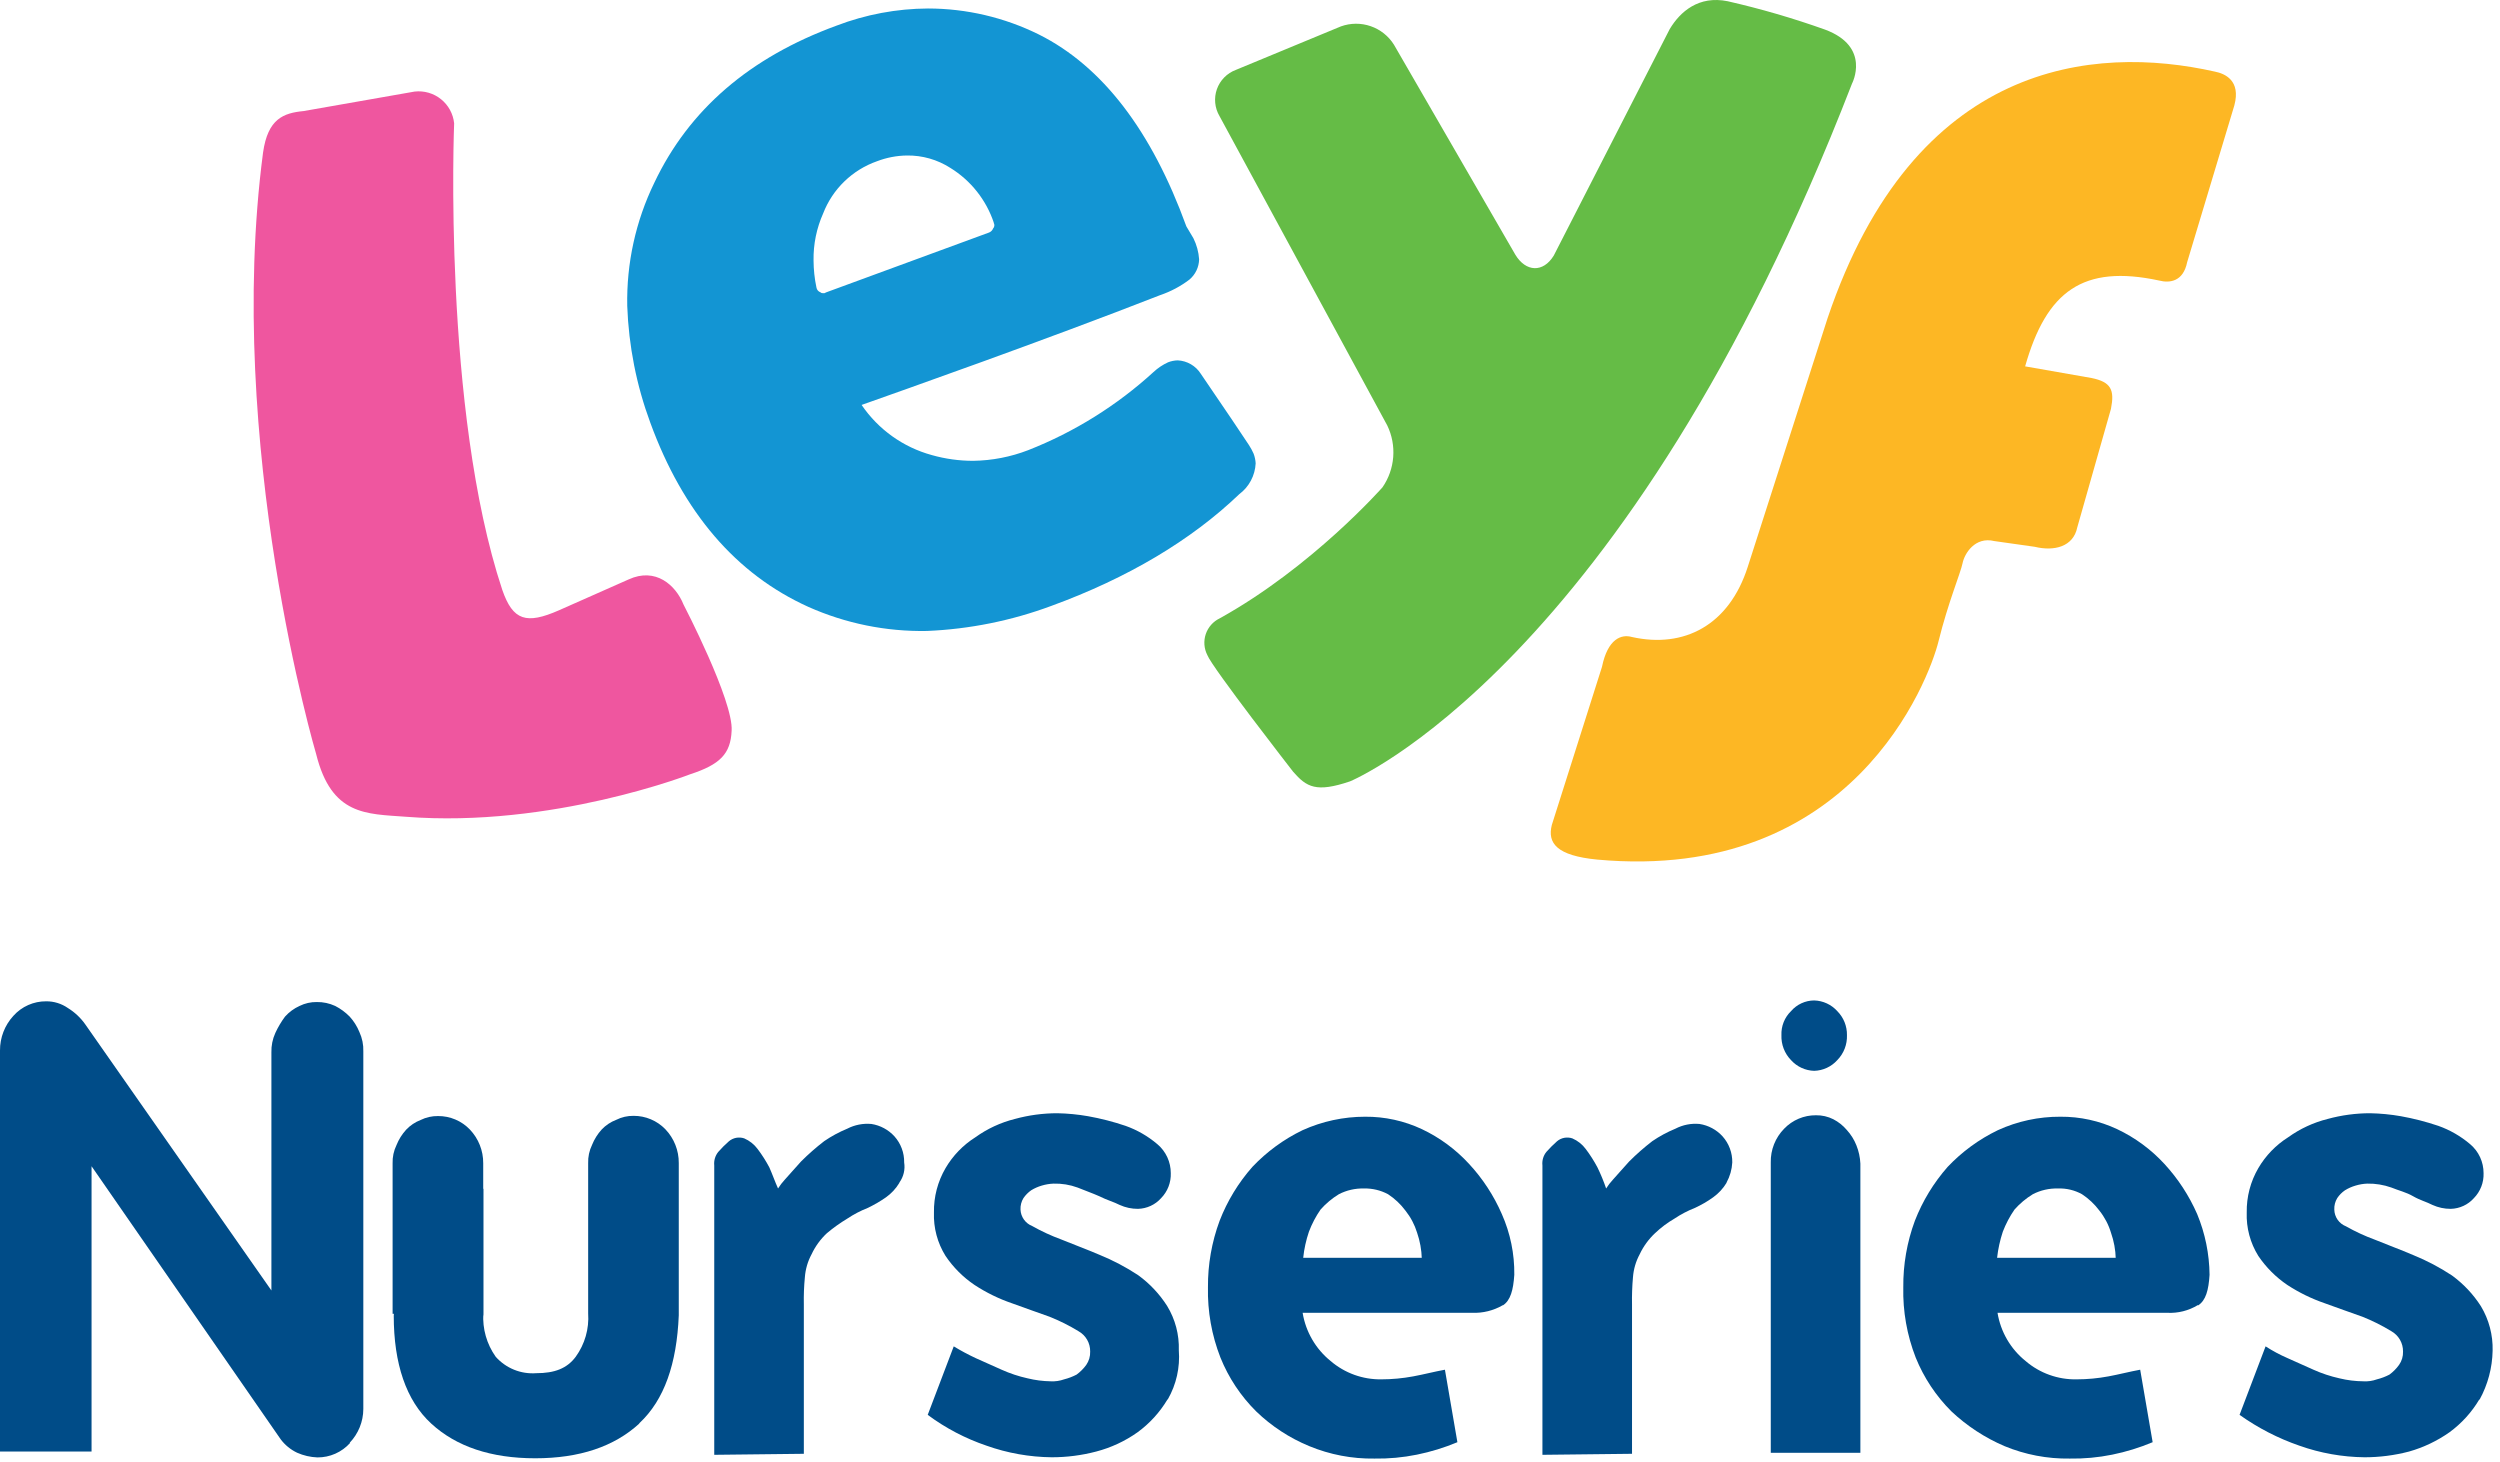 <svg xmlns:xlink="http://www.w3.org/1999/xlink" xmlns="http://www.w3.org/2000/svg" width="265" height="155" viewBox="0 0 265 155" fill="none">
<path d="M193.726 33.718C202.946 6.44 221.926 4.703 234.789 7.593C235.818 7.8 237.555 8.515 236.84 11.173L231.838 27.794C231.423 29.845 230.002 30.03 228.872 29.738C220.796 28.001 216.923 30.867 214.664 38.835L221.718 40.072C223.762 40.495 224.162 41.31 223.762 43.338L220.189 55.909C219.767 57.961 217.738 58.46 215.686 57.961L211.399 57.354C209.355 56.854 208.241 58.668 208.033 59.697C207.826 60.727 206.496 63.877 205.482 67.981C204.468 72.084 196.377 93.591 169.306 91.117C165.019 90.702 163.997 89.38 164.496 87.436L169.813 70.678C170.42 67.712 171.865 67.204 172.971 67.519C178.496 68.757 183.283 66.29 185.266 60.074L193.726 33.718Z" fill="#FDB724"/>
<path d="M126.5 25.25C126.847 25.948 127.053 26.708 127.107 27.486C127.098 27.898 127.002 28.302 126.824 28.673C126.647 29.044 126.392 29.373 126.077 29.638C125.147 30.345 124.109 30.898 123.003 31.274C110.709 36.084 95.41 41.479 91.33 42.923C93.1 45.525 95.74 47.41 98.776 48.24C100.206 48.645 101.685 48.849 103.171 48.847C105.161 48.816 107.131 48.434 108.988 47.718C113.886 45.792 118.389 42.985 122.273 39.435C122.728 39.012 123.247 38.665 123.81 38.405C124.137 38.278 124.482 38.208 124.832 38.198C125.325 38.221 125.805 38.362 126.231 38.609C126.658 38.856 127.019 39.203 127.283 39.619C129.934 43.515 131.671 46.066 132.385 47.172C132.577 47.465 132.744 47.774 132.885 48.094C133.008 48.422 133.08 48.767 133.1 49.116C133.069 49.755 132.897 50.379 132.597 50.944C132.297 51.508 131.876 51.999 131.363 52.382C126.254 57.277 119.523 61.272 111.447 64.223C107.218 65.795 102.769 66.692 98.261 66.882C93.935 66.962 89.643 66.091 85.69 64.331C78.006 60.858 72.405 54.303 68.932 44.806C67.465 40.841 66.641 36.667 66.488 32.442C66.398 27.923 67.38 23.446 69.354 19.38C73.035 11.619 79.459 6.094 88.664 2.721C91.763 1.534 95.05 0.917 98.369 0.9C102.447 0.904 106.47 1.848 110.125 3.658C116.864 7.032 122.074 13.87 125.754 23.998L126.5 25.25ZM105.346 23.613C104.539 21.194 102.907 19.134 100.735 17.797C99.361 16.916 97.757 16.459 96.125 16.483C95.045 16.499 93.976 16.704 92.967 17.09C91.673 17.544 90.492 18.273 89.507 19.227C88.521 20.18 87.754 21.336 87.258 22.615C86.557 24.185 86.208 25.89 86.236 27.609C86.241 28.573 86.344 29.533 86.543 30.475C86.561 30.59 86.61 30.698 86.685 30.787C86.759 30.876 86.856 30.944 86.966 30.982C87.066 31.082 87.173 31.082 87.381 31.082L87.596 30.982L104.854 24.643C104.948 24.604 105.033 24.546 105.104 24.473C105.175 24.401 105.231 24.315 105.269 24.221C105.344 24.14 105.39 24.037 105.401 23.927C105.412 23.818 105.387 23.708 105.33 23.613" fill="#1395D3"/>
<path d="M147.761 4.742C147.188 3.823 146.316 3.129 145.293 2.776C144.269 2.422 143.155 2.43 142.137 2.798L131.003 7.408C130.539 7.581 130.118 7.854 129.771 8.207C129.424 8.559 129.158 8.984 128.992 9.451C128.827 9.917 128.766 10.414 128.813 10.907C128.86 11.4 129.015 11.876 129.266 12.303L147.054 45.106C147.554 46.145 147.77 47.298 147.681 48.447C147.592 49.597 147.201 50.703 146.547 51.652C146.547 51.652 139.101 60.105 129.289 65.545C128.944 65.71 128.636 65.943 128.382 66.229C128.129 66.516 127.935 66.85 127.812 67.212C127.69 67.574 127.641 67.957 127.669 68.339C127.697 68.72 127.801 69.092 127.975 69.433C128.475 70.755 137.073 81.804 137.073 81.804C138.494 83.433 139.516 84.04 143.097 82.826C143.097 82.826 172.296 70.878 196.316 8.853C196.316 8.853 198.368 4.957 193.45 3.136C190.075 1.932 186.632 0.929 183.138 0.132C180.064 -0.498 178.097 1.238 176.991 3.082L164.697 27.095C163.567 28.939 161.731 28.831 160.624 26.995L147.761 4.742Z" fill="#65BC46"/>
<path d="M43.951 9.706C44.447 9.649 44.95 9.692 45.43 9.831C45.91 9.97 46.357 10.202 46.747 10.515C47.136 10.828 47.46 11.215 47.699 11.654C47.938 12.093 48.087 12.574 48.139 13.071C48.139 13.071 46.902 43.407 53.241 62.525C54.37 65.791 55.792 66.213 59.265 64.684L66.634 61.419C69.5 60.105 71.629 62.026 72.451 64.077C72.451 64.077 77.76 74.289 77.553 77.463C77.445 79.914 76.316 81.043 73.157 82.073C73.157 82.073 58.45 87.79 43.014 86.576C38.826 86.261 35.145 86.468 33.516 79.945C33.516 79.945 23.811 47.142 27.884 16.168C28.391 12.587 30.043 11.98 32.179 11.773L43.951 9.706Z" fill="#EF569F"/>
<path d="M37.114 152.95C36.677 153.438 36.141 153.827 35.542 154.092C34.944 154.357 34.295 154.492 33.64 154.486C32.898 154.457 32.168 154.288 31.489 153.987C30.804 153.66 30.208 153.172 29.752 152.565L9.705 123.62V153.864H0V111.356C-0.009 109.994 0.499 108.678 1.422 107.676C1.858 107.188 2.394 106.798 2.993 106.533C3.592 106.268 4.24 106.134 4.895 106.139C5.719 106.133 6.524 106.383 7.2 106.854C7.926 107.301 8.554 107.892 9.044 108.59L28.769 136.79V111.549C28.75 110.842 28.892 110.141 29.184 109.497C29.466 108.884 29.811 108.302 30.213 107.76C30.641 107.281 31.165 106.896 31.75 106.631C32.32 106.348 32.95 106.206 33.587 106.216C34.257 106.207 34.922 106.349 35.531 106.631C36.1 106.922 36.619 107.304 37.067 107.76C37.505 108.241 37.853 108.795 38.097 109.397C38.394 110.039 38.536 110.742 38.512 111.449V149.353C38.507 150.688 37.99 151.97 37.067 152.934" fill="#004C88"/>
<path d="M67.763 150.898C65.104 153.341 61.423 154.578 56.736 154.578C52.049 154.578 48.368 153.341 45.71 150.898C43.051 148.454 41.737 144.559 41.737 139.457L43.366 120.754L44.396 119.117L51.234 126.033V139.211C51.13 140.853 51.594 142.481 52.548 143.821C53.083 144.421 53.748 144.89 54.493 145.191C55.238 145.493 56.042 145.618 56.844 145.558C58.788 145.558 60.102 145.058 61.024 143.821C61.991 142.487 62.459 140.855 62.345 139.211V123.305C62.322 122.63 62.465 121.96 62.76 121.353C63.001 120.754 63.347 120.202 63.782 119.724C64.211 119.273 64.737 118.923 65.319 118.702C65.89 118.414 66.523 118.269 67.163 118.28C67.791 118.277 68.413 118.402 68.991 118.647C69.57 118.891 70.093 119.25 70.529 119.701C71.45 120.664 71.96 121.949 71.95 123.282V139.418C71.743 144.543 70.413 148.408 67.77 150.859" fill="#004C88"/>
<path d="M95.335 125.379C94.972 125.984 94.488 126.508 93.913 126.916C93.297 127.345 92.647 127.723 91.969 128.046C91.211 128.344 90.487 128.723 89.81 129.175C89.054 129.631 88.334 130.145 87.658 130.712C86.977 131.346 86.424 132.105 86.029 132.948C85.62 133.705 85.377 134.541 85.315 135.399C85.223 136.352 85.187 137.309 85.207 138.265V154.102L75.71 154.21V123.535C75.657 123.022 75.809 122.508 76.132 122.106C76.483 121.705 76.861 121.328 77.262 120.977C77.484 120.789 77.751 120.662 78.036 120.608C78.321 120.555 78.616 120.575 78.891 120.669C79.456 120.914 79.946 121.304 80.312 121.799C80.776 122.413 81.189 123.063 81.549 123.743C81.865 124.45 82.156 125.28 82.472 125.979C82.678 125.65 82.915 125.341 83.178 125.057C83.601 124.557 84.208 123.927 84.915 123.113C85.685 122.344 86.504 121.625 87.366 120.961C88.132 120.437 88.951 119.994 89.81 119.64C90.598 119.233 91.485 119.06 92.368 119.14C93.309 119.287 94.171 119.75 94.812 120.454C95.491 121.214 95.859 122.202 95.842 123.22C95.901 123.591 95.887 123.97 95.8 124.335C95.713 124.7 95.555 125.045 95.335 125.349" fill="#004C88"/>
<path d="M123.749 148.347C122.939 149.706 121.862 150.887 120.583 151.82C119.257 152.761 117.77 153.453 116.196 153.864C114.658 154.268 113.075 154.472 111.486 154.471C109.128 154.446 106.791 154.031 104.57 153.241C102.336 152.483 100.233 151.382 98.338 149.975L101.097 142.714C101.842 143.168 102.612 143.581 103.402 143.951C104.324 144.366 105.246 144.766 106.168 145.188C107.054 145.587 107.978 145.893 108.927 146.103C109.727 146.3 110.547 146.406 111.37 146.418C111.856 146.445 112.342 146.375 112.8 146.21C113.255 146.095 113.696 145.927 114.113 145.711C114.508 145.424 114.856 145.076 115.143 144.681C115.431 144.264 115.576 143.766 115.558 143.26C115.565 142.823 115.454 142.392 115.236 142.013C115.018 141.635 114.702 141.322 114.321 141.108C113.342 140.509 112.314 139.995 111.247 139.571C110.01 139.149 108.696 138.649 107.275 138.15C105.874 137.671 104.54 137.018 103.302 136.206C102.09 135.388 101.047 134.344 100.229 133.132C99.368 131.753 98.94 130.147 98.999 128.522C98.971 126.871 99.396 125.245 100.229 123.819C101.005 122.494 102.088 121.374 103.387 120.554C104.647 119.647 106.068 118.987 107.574 118.61C109.039 118.208 110.551 118.004 112.07 118.003C113.165 118.024 114.256 118.129 115.335 118.318C116.683 118.56 118.011 118.901 119.308 119.34C120.541 119.777 121.684 120.436 122.681 121.284C123.129 121.661 123.488 122.131 123.733 122.662C123.979 123.194 124.105 123.772 124.103 124.357C124.12 124.846 124.037 125.333 123.86 125.789C123.683 126.244 123.415 126.659 123.073 127.008C122.764 127.353 122.388 127.631 121.968 127.825C121.547 128.019 121.092 128.126 120.629 128.138C119.959 128.142 119.296 128.001 118.685 127.723C118.078 127.408 117.364 127.223 116.526 126.801C115.819 126.486 114.989 126.194 114.221 125.879C113.405 125.58 112.539 125.439 111.67 125.464C111.251 125.481 110.835 125.551 110.433 125.671C110.036 125.786 109.656 125.954 109.303 126.171C108.986 126.395 108.71 126.673 108.489 126.993C108.262 127.362 108.152 127.79 108.174 128.222C108.19 128.6 108.316 128.965 108.536 129.274C108.755 129.582 109.059 129.82 109.411 129.959C110.396 130.515 111.423 130.99 112.485 131.38C113.722 131.888 115.143 132.41 116.565 133.017C117.992 133.6 119.358 134.32 120.645 135.169C121.866 136.054 122.909 137.162 123.718 138.434C124.579 139.848 125.009 141.482 124.955 143.137C125.096 144.946 124.689 146.756 123.788 148.331" fill="#004C88"/>
<path d="M150.711 133.425C150.686 132.485 150.518 131.555 150.212 130.666C149.95 129.814 149.53 129.019 148.975 128.323C148.467 127.64 147.843 127.052 147.131 126.586C146.347 126.166 145.468 125.957 144.58 125.979C143.656 125.954 142.742 126.163 141.921 126.586C141.195 127.029 140.54 127.578 139.977 128.215C139.473 128.943 139.06 129.73 138.747 130.559C138.443 131.455 138.239 132.383 138.14 133.325H150.711V133.425V133.425ZM159.31 138.342C158.322 138.921 157.188 139.204 156.044 139.157H138.079C138.406 141.167 139.462 142.986 141.045 144.267C142.541 145.549 144.454 146.24 146.424 146.211C147.555 146.209 148.684 146.103 149.797 145.896C150.926 145.688 152.033 145.396 153.162 145.189L154.484 152.873C153.099 153.453 151.66 153.895 150.189 154.194C148.71 154.494 147.203 154.633 145.694 154.609C143.322 154.645 140.969 154.195 138.778 153.288C136.688 152.426 134.78 151.177 133.154 149.607C131.516 147.981 130.227 146.039 129.365 143.898C128.439 141.527 127.989 138.997 128.044 136.452C128.024 134.045 128.443 131.655 129.281 129.398C130.092 127.305 131.268 125.372 132.754 123.689C134.276 122.082 136.078 120.764 138.071 119.801C140.155 118.859 142.416 118.371 144.702 118.372C146.784 118.356 148.843 118.808 150.727 119.693C152.613 120.587 154.309 121.837 155.721 123.374C157.171 124.938 158.345 126.736 159.194 128.691C160.094 130.717 160.545 132.914 160.516 135.13C160.408 136.744 160.116 137.851 159.302 138.373" fill="#004C88"/>
<path d="M183.014 125.379C182.649 125.983 182.166 126.505 181.593 126.916C180.981 127.356 180.327 127.734 179.641 128.046C178.886 128.345 178.164 128.723 177.489 129.175C176.748 129.606 176.06 130.122 175.438 130.712C174.759 131.348 174.206 132.107 173.809 132.948C173.4 133.705 173.157 134.541 173.094 135.399C173.009 136.352 172.976 137.309 172.994 138.265V154.102L163.497 154.21V123.535C163.441 123.023 163.59 122.509 163.912 122.106C164.265 121.707 164.642 121.33 165.042 120.977C165.263 120.789 165.53 120.662 165.816 120.608C166.101 120.555 166.396 120.575 166.671 120.669C167.235 120.914 167.726 121.304 168.092 121.799C168.555 122.413 168.969 123.063 169.329 123.743C169.682 124.468 169.99 125.215 170.251 125.979C170.457 125.65 170.694 125.341 170.958 125.057C171.381 124.557 171.988 123.927 172.695 123.113C173.465 122.344 174.284 121.625 175.146 120.961C175.915 120.437 176.736 119.994 177.597 119.64C178.382 119.232 179.267 119.058 180.148 119.14C181.089 119.285 181.952 119.749 182.592 120.454C183.271 121.214 183.638 122.202 183.621 123.22C183.582 123.966 183.374 124.694 183.014 125.349" fill="#004C88"/>
<path d="M194.748 107.176C195.082 107.511 195.345 107.909 195.522 108.347C195.698 108.785 195.786 109.255 195.778 109.727C195.795 110.216 195.713 110.703 195.536 111.158C195.359 111.614 195.091 112.029 194.748 112.378C194.439 112.722 194.062 112.999 193.642 113.193C193.222 113.388 192.767 113.494 192.305 113.508C191.841 113.495 191.385 113.388 190.964 113.194C190.542 113 190.165 112.722 189.854 112.378C189.512 112.029 189.245 111.614 189.07 111.158C188.894 110.702 188.813 110.215 188.832 109.727C188.812 109.254 188.894 108.782 189.07 108.342C189.246 107.903 189.513 107.505 189.854 107.176C190.158 106.824 190.534 106.54 190.957 106.346C191.38 106.151 191.839 106.049 192.305 106.047C192.767 106.06 193.222 106.167 193.642 106.361C194.062 106.555 194.439 106.832 194.748 107.176V107.176ZM187.702 153.864V123.22C187.687 122.558 187.805 121.901 188.05 121.285C188.294 120.67 188.659 120.111 189.124 119.639C189.558 119.186 190.081 118.825 190.66 118.581C191.238 118.337 191.861 118.213 192.489 118.218C193.129 118.207 193.762 118.352 194.333 118.64C194.876 118.921 195.359 119.304 195.755 119.77C196.191 120.247 196.538 120.799 196.777 121.399C197.026 122.019 197.169 122.676 197.2 123.343V153.994H187.702V153.864Z" fill="#004C88"/>
<path d="M224.27 133.425C224.247 132.484 224.075 131.553 223.763 130.666C223.507 129.814 223.089 129.018 222.534 128.323C222.024 127.641 221.4 127.054 220.69 126.586C219.911 126.155 219.028 125.945 218.139 125.979C217.215 125.954 216.301 126.163 215.48 126.586C214.754 127.029 214.099 127.578 213.536 128.215C213.032 128.944 212.617 129.731 212.299 130.559C212.002 131.457 211.798 132.384 211.692 133.325H224.27V133.425V133.425ZM232.968 138.342C231.989 138.936 230.854 139.22 229.711 139.157H211.738C212.064 141.169 213.123 142.989 214.711 144.267C216.216 145.559 218.145 146.251 220.129 146.211C221.258 146.209 222.384 146.103 223.494 145.896C224.624 145.688 225.73 145.396 226.86 145.189L228.181 152.873C226.799 153.452 225.363 153.895 223.894 154.194C222.412 154.495 220.902 154.634 219.391 154.609C217.02 154.645 214.666 154.195 212.475 153.288C210.399 152.4 208.496 151.154 206.851 149.607C205.216 147.979 203.927 146.037 203.063 143.898C202.139 141.527 201.692 138.996 201.749 136.452C201.726 134.046 202.143 131.655 202.978 129.398C203.792 127.306 204.968 125.374 206.451 123.689C207.973 122.082 209.775 120.764 211.769 119.801C213.849 118.848 216.112 118.361 218.4 118.372C220.481 118.356 222.54 118.808 224.424 119.693C226.313 120.587 228.011 121.837 229.426 123.374C230.871 124.942 232.045 126.739 232.899 128.691C233.745 130.734 234.191 132.92 234.213 135.13C234.113 136.744 233.821 137.851 232.999 138.373" fill="#004C88"/>
<path d="M262.804 148.347C261.997 149.705 260.922 150.887 259.646 151.82C258.343 152.738 256.893 153.429 255.359 153.864C253.821 154.267 252.238 154.471 250.648 154.471C248.291 154.446 245.954 154.031 243.733 153.241C241.475 152.46 239.34 151.361 237.394 149.975L240.152 142.714C240.886 143.188 241.657 143.602 242.457 143.951C243.379 144.366 244.301 144.766 245.223 145.188C246.11 145.586 247.034 145.892 247.982 146.103C248.817 146.307 249.673 146.413 250.533 146.418C251.016 146.446 251.5 146.375 251.955 146.21C252.413 146.096 252.857 145.928 253.276 145.711C253.669 145.424 254.014 145.076 254.298 144.681C254.592 144.267 254.74 143.767 254.721 143.26C254.726 142.823 254.614 142.393 254.397 142.015C254.179 141.636 253.864 141.323 253.484 141.108C252.505 140.509 251.477 139.995 250.41 139.571C249.173 139.149 247.859 138.649 246.438 138.15C245.035 137.669 243.698 137.016 242.457 136.206C241.247 135.386 240.204 134.343 239.384 133.132C238.523 131.753 238.095 130.147 238.154 128.522C238.126 126.871 238.551 125.245 239.384 123.819C240.16 122.494 241.243 121.374 242.542 120.554C243.802 119.647 245.223 118.987 246.729 118.61C248.194 118.208 249.706 118.004 251.225 118.003C252.32 118.024 253.411 118.129 254.49 118.318C255.838 118.561 257.165 118.902 258.463 119.34C259.696 119.777 260.839 120.436 261.836 121.284C262.284 121.661 262.643 122.131 262.889 122.662C263.134 123.194 263.26 123.772 263.258 124.357C263.275 124.846 263.192 125.333 263.015 125.789C262.838 126.244 262.57 126.659 262.228 127.008C261.919 127.353 261.543 127.631 261.123 127.825C260.703 128.019 260.247 128.126 259.785 128.138C259.114 128.142 258.451 128.001 257.84 127.723C257.233 127.408 256.519 127.223 255.789 126.801C255.059 126.378 254.252 126.194 253.484 125.879C252.665 125.588 251.801 125.447 250.933 125.464C250.513 125.48 250.097 125.549 249.696 125.671C249.298 125.786 248.918 125.954 248.566 126.171C248.245 126.391 247.968 126.67 247.751 126.993C247.525 127.362 247.415 127.79 247.436 128.222C247.445 128.606 247.567 128.979 247.787 129.293C248.008 129.608 248.316 129.85 248.674 129.99C249.657 130.547 250.685 131.022 251.747 131.411C252.977 131.918 254.406 132.441 255.827 133.048C257.254 133.63 258.621 134.351 259.907 135.199C261.127 136.087 262.169 137.194 262.981 138.465C263.831 139.883 264.26 141.514 264.218 143.168C264.184 144.985 263.71 146.768 262.835 148.362" fill="#004C88"/>
<path d="M41.616 139.264V123.32C41.594 122.648 41.736 121.981 42.031 121.376C42.27 120.776 42.617 120.224 43.053 119.747C43.482 119.293 44.007 118.941 44.59 118.717C45.163 118.435 45.795 118.292 46.434 118.302C47.062 118.298 47.685 118.421 48.264 118.666C48.842 118.91 49.365 119.27 49.8 119.724C50.721 120.687 51.231 121.972 51.221 123.305V139.441" fill="#004C88"/>
</svg>